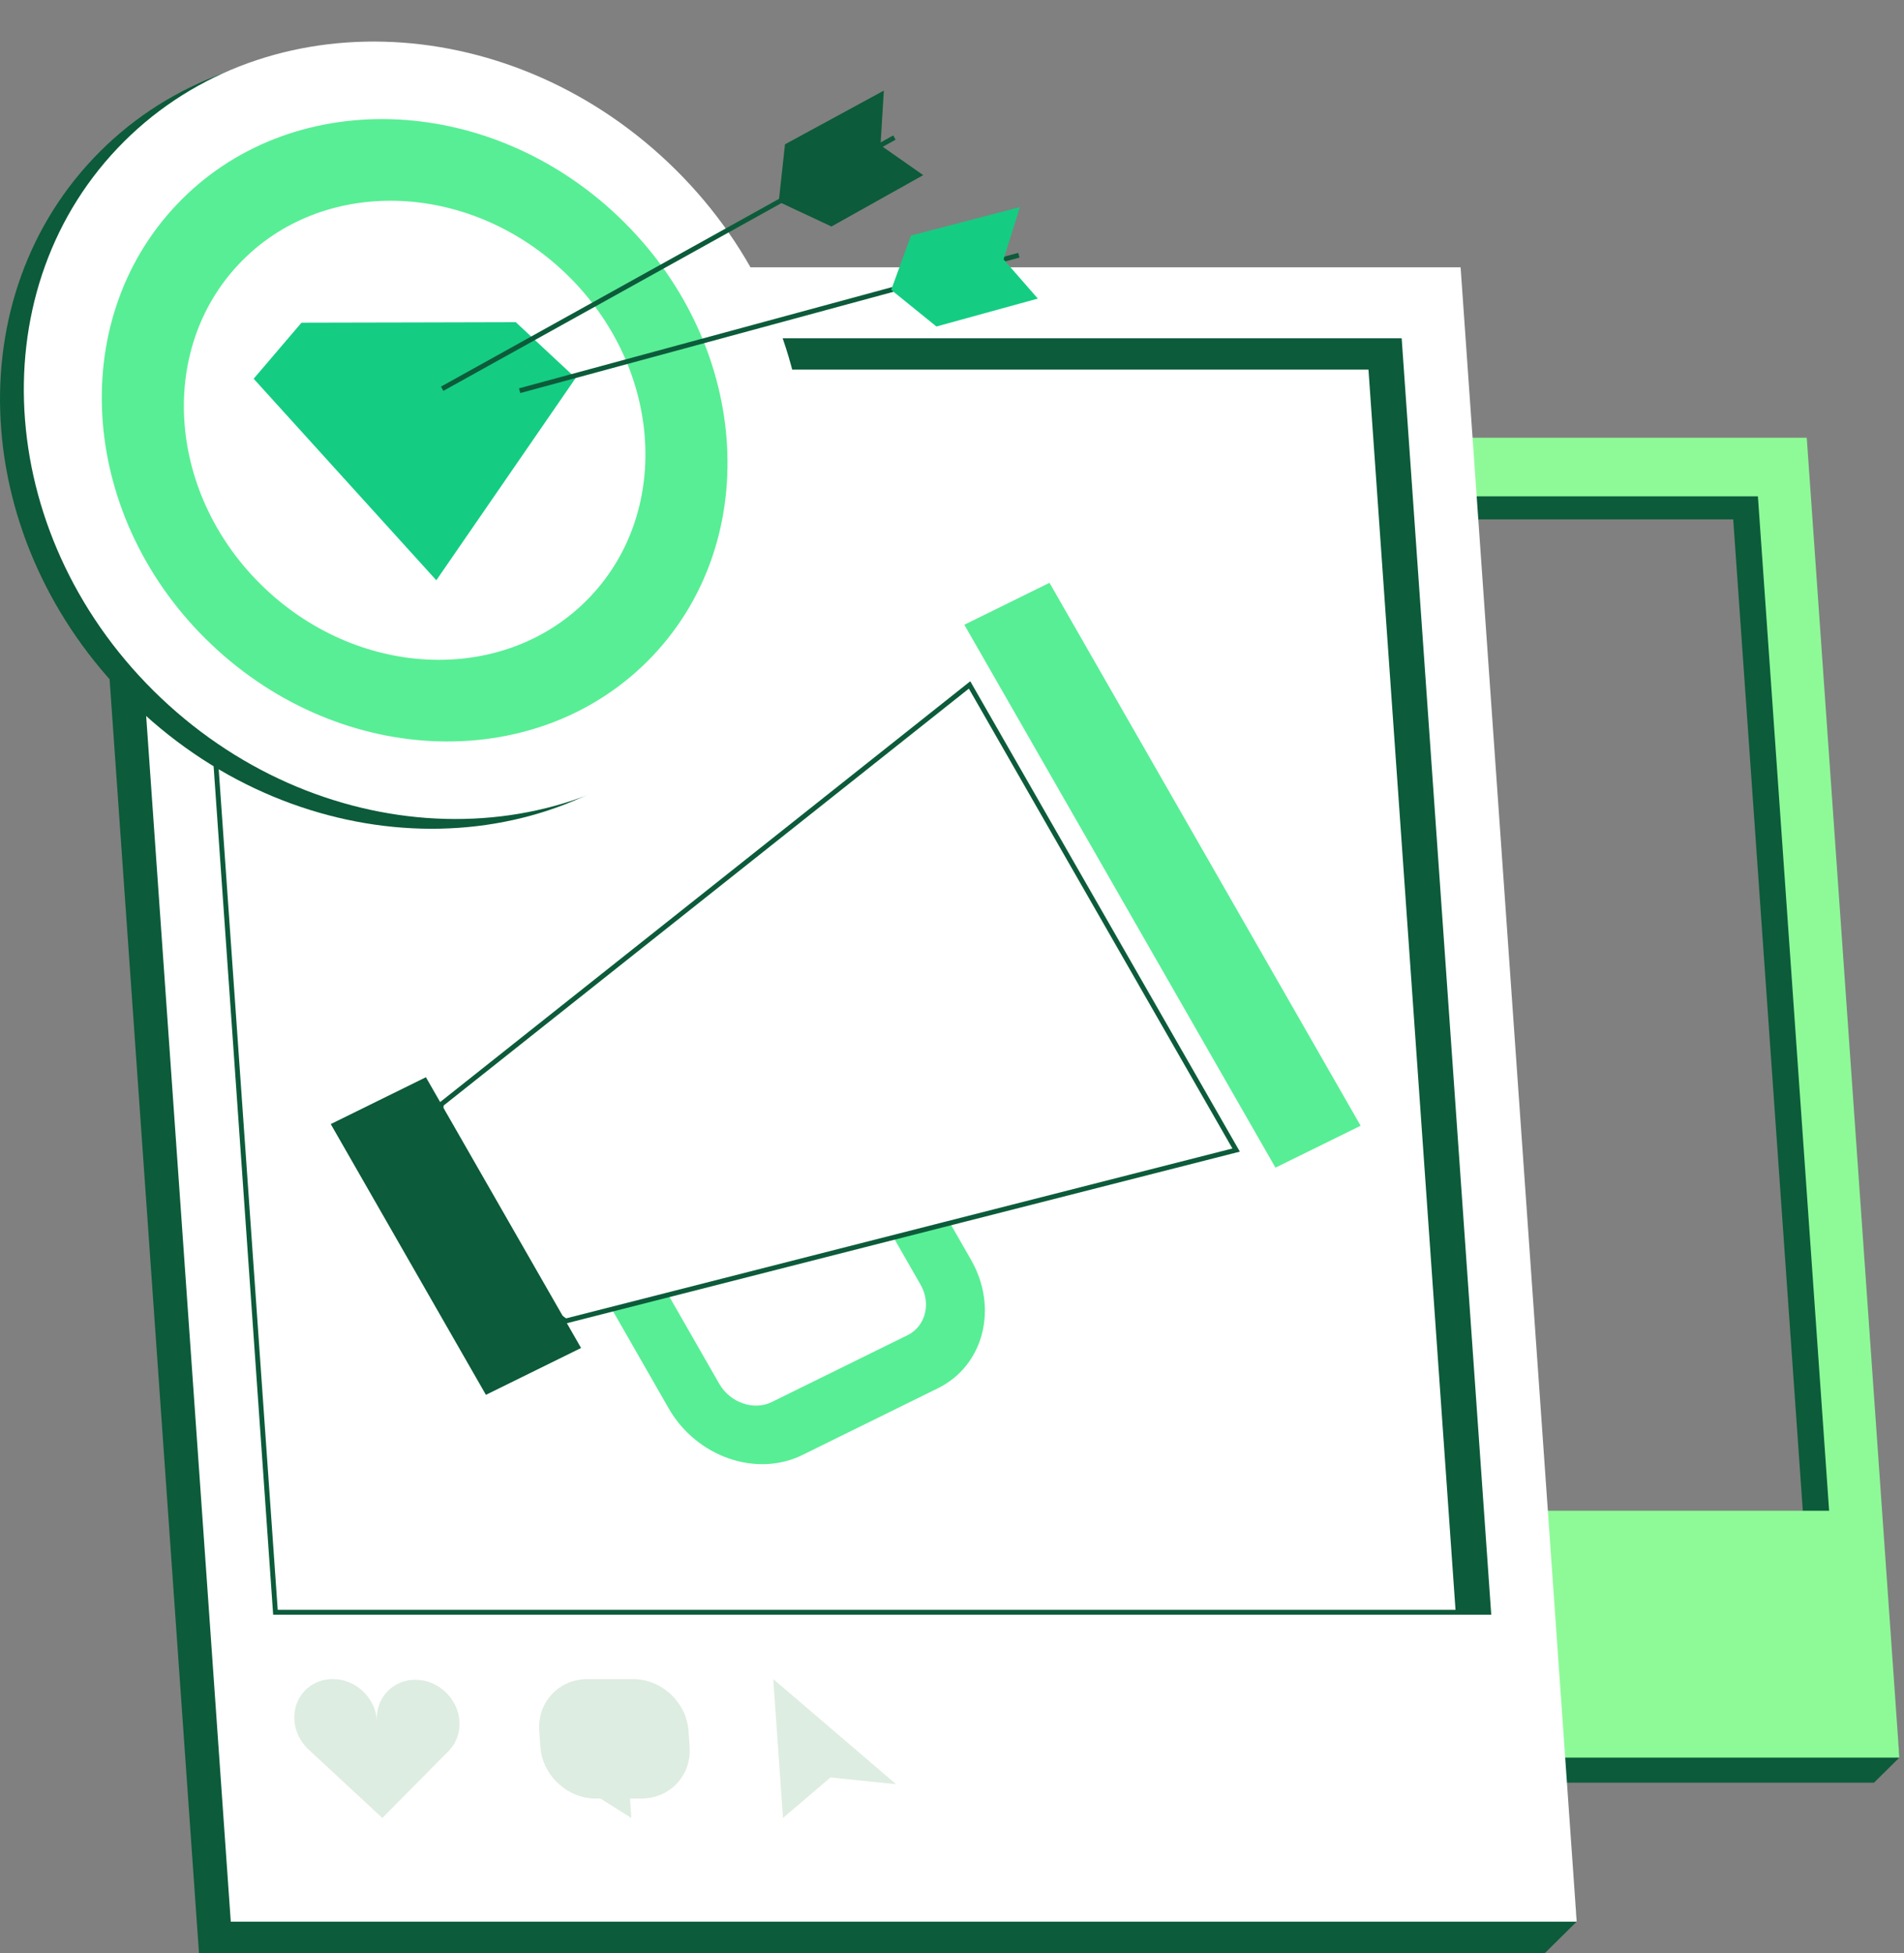 <?xml version="1.0" encoding="UTF-8"?>
<svg xmlns="http://www.w3.org/2000/svg" width="390" height="400" viewBox="0 0 390 400" fill="none">
  <rect x="0" y="0" width="390" height="400" fill="#808080" stroke="none"/>
  <g clip-path="url(#clip0_6769_3925)">
    <path d="M268.781 63.532H288.843L310.219 347.16H48.444L31.804 63.532H268.781Z" fill="white"></path>
    <path d="M144.931 94.787L163.904 365.098H383.855L389.054 359.961L364.889 94.787L150.138 89.65L144.939 94.787H144.931ZM156.759 106.367H355.017L369.602 314.127H171.344L156.759 106.367Z" fill="#0C5B3B"></path>
    <path d="M150.13 89.65L169.103 359.961H389.053L370.081 89.65H150.13ZM161.819 101.647H360.076L374.662 309.407H176.396L161.811 101.647H161.819Z" fill="#8EFA97"></path>
    <path d="M31.804 63.532H288.843L310.219 347.16L50.082 336.113L31.804 63.532Z" fill="white"></path>
    <path d="M16.98 61.183L40.758 400H316.445L322.957 393.557L292.667 61.183L23.492 54.748L16.98 61.191V61.183ZM31.805 75.699H280.307L298.585 336.113H50.082L31.805 75.699Z" fill="#0C5B3B"></path>
    <path d="M23.492 54.748L47.27 393.565H322.957L299.179 54.748H23.492ZM38.139 69.789H286.641L304.919 330.203H56.417L38.139 69.789Z" fill="white"></path>
    <path d="M92.254 358.238H92.261L92.184 358.315C91.983 358.539 91.775 358.748 91.558 358.948L78.318 372.328L63.207 358.315C63.207 358.315 63.145 358.253 63.107 358.222C61.5 356.685 60.442 354.576 60.295 352.259C60.009 347.593 63.563 343.838 68.229 343.877C72.902 343.915 76.919 347.732 77.205 352.405C76.919 347.739 80.473 343.985 85.139 344.024C89.813 344.062 93.83 347.878 94.116 352.552C94.255 354.754 93.528 356.739 92.238 358.238H92.254Z" fill="#DDEDE1"></path>
    <path d="M120.304 343.885H129.69C135.515 343.885 140.613 348.651 141.023 354.476L141.254 357.759C141.664 363.584 137.23 368.35 131.405 368.35H129.041L129.319 372.328L122.992 368.35H122.019C116.194 368.35 111.095 363.584 110.686 357.759L110.454 354.476C110.045 348.651 114.479 343.885 120.304 343.885Z" fill="#DDEDE1"></path>
    <path d="M183.534 365.407L158.389 343.885L160.382 372.328L170.1 364.032L183.534 365.407Z" fill="#DDEDE1"></path>
    <path d="M194.565 250.48L183.009 253.423L188.548 263.08C190.78 266.981 189.583 271.639 185.875 273.462L158.087 287.143C154.379 288.967 149.543 287.282 147.311 283.381L136.882 265.181L125.325 268.124L136.982 288.464C142.652 298.353 154.912 302.64 164.321 298.005L192.109 284.324C201.51 279.696 204.554 267.877 198.884 257.989L194.573 250.472L194.565 250.48Z" fill="#58EE95"></path>
    <path d="M90.407 226.146L198.598 140.281L253.199 235.539L115.854 270.55L87.789 250.48L90.407 226.146Z" stroke="#0C5B3B" stroke-miterlimit="10"></path>
    <path d="M278.7 230.557L261.257 239.139L197.524 127.951L214.968 119.361L278.7 230.557Z" fill="#58EE95"></path>
    <path d="M119.021 276.073L99.531 285.668L67.749 230.217L87.24 220.622L119.021 276.073Z" fill="#0C5B3B"></path>
    <path d="M38.139 69.789H286.641L304.919 330.196H56.417L38.139 69.789Z" stroke="#0C5B3B" stroke-miterlimit="10"></path>
    <path d="M140.924 147.881C169.64 117.62 165.669 67.229 132.053 35.329C98.437 3.429 47.907 2.1 19.191 32.361C-9.526 62.621 -5.554 113.013 28.061 144.913C61.677 176.813 112.207 178.142 140.924 147.881Z" fill="#0C5B3B"></path>
    <path d="M145.8 145.885C174.516 115.625 170.545 65.233 136.929 33.333C103.314 1.433 52.783 0.104 24.067 30.365C-4.65 60.626 -0.678 111.017 32.938 142.917C66.553 174.818 117.083 176.146 145.8 145.885Z" fill="white"></path>
    <path d="M133.657 134.362C156.647 110.136 153.469 69.796 126.56 44.26C99.651 18.724 59.2 17.663 36.21 41.889C13.22 66.115 16.398 106.455 43.307 131.99C70.216 157.526 110.667 158.588 133.657 134.362Z" fill="#58EE95"></path>
    <path d="M120.875 122.233C137.832 104.363 135.487 74.607 115.637 55.77C95.787 36.933 65.949 36.149 48.992 54.018C32.034 71.887 34.379 101.644 54.229 120.481C74.079 139.318 103.917 140.102 120.875 122.233Z" fill="white"></path>
    <path d="M117.909 77.421L105.649 65.988L83.671 66.042L72.524 66.065L61.755 66.089L51.959 77.568L68.144 77.537L84.93 77.499L101.725 77.46L68.144 77.537L51.959 77.568L89.372 118.844L117.909 77.421L102.853 77.452L117.909 77.421Z" fill="#14CD82"></path>
    <path d="M90.57 79.615L159.509 41.33L183.202 28.174" stroke="#0C5B3B" stroke-miterlimit="10"></path>
    <path d="M159.509 41.33L160.791 29.556L181.039 18.556L180.359 29.75L189.104 35.868L170.309 46.389L159.509 41.33Z" fill="#0C5B3B"></path>
    <path d="M106.437 80.017L182.545 59.368L208.695 52.268" stroke="#0C5B3B" stroke-miterlimit="10"></path>
    <path d="M182.545 59.368L186.601 48.243L208.903 42.419L205.558 53.118L212.581 61.152L191.808 66.869L182.545 59.368Z" fill="#14CD82"></path>
  </g>
  <defs>
    <clipPath id="clip0_6769_3925">
      <rect width="389.046" height="400" fill="white"></rect>
    </clipPath>
  </defs>
</svg>
